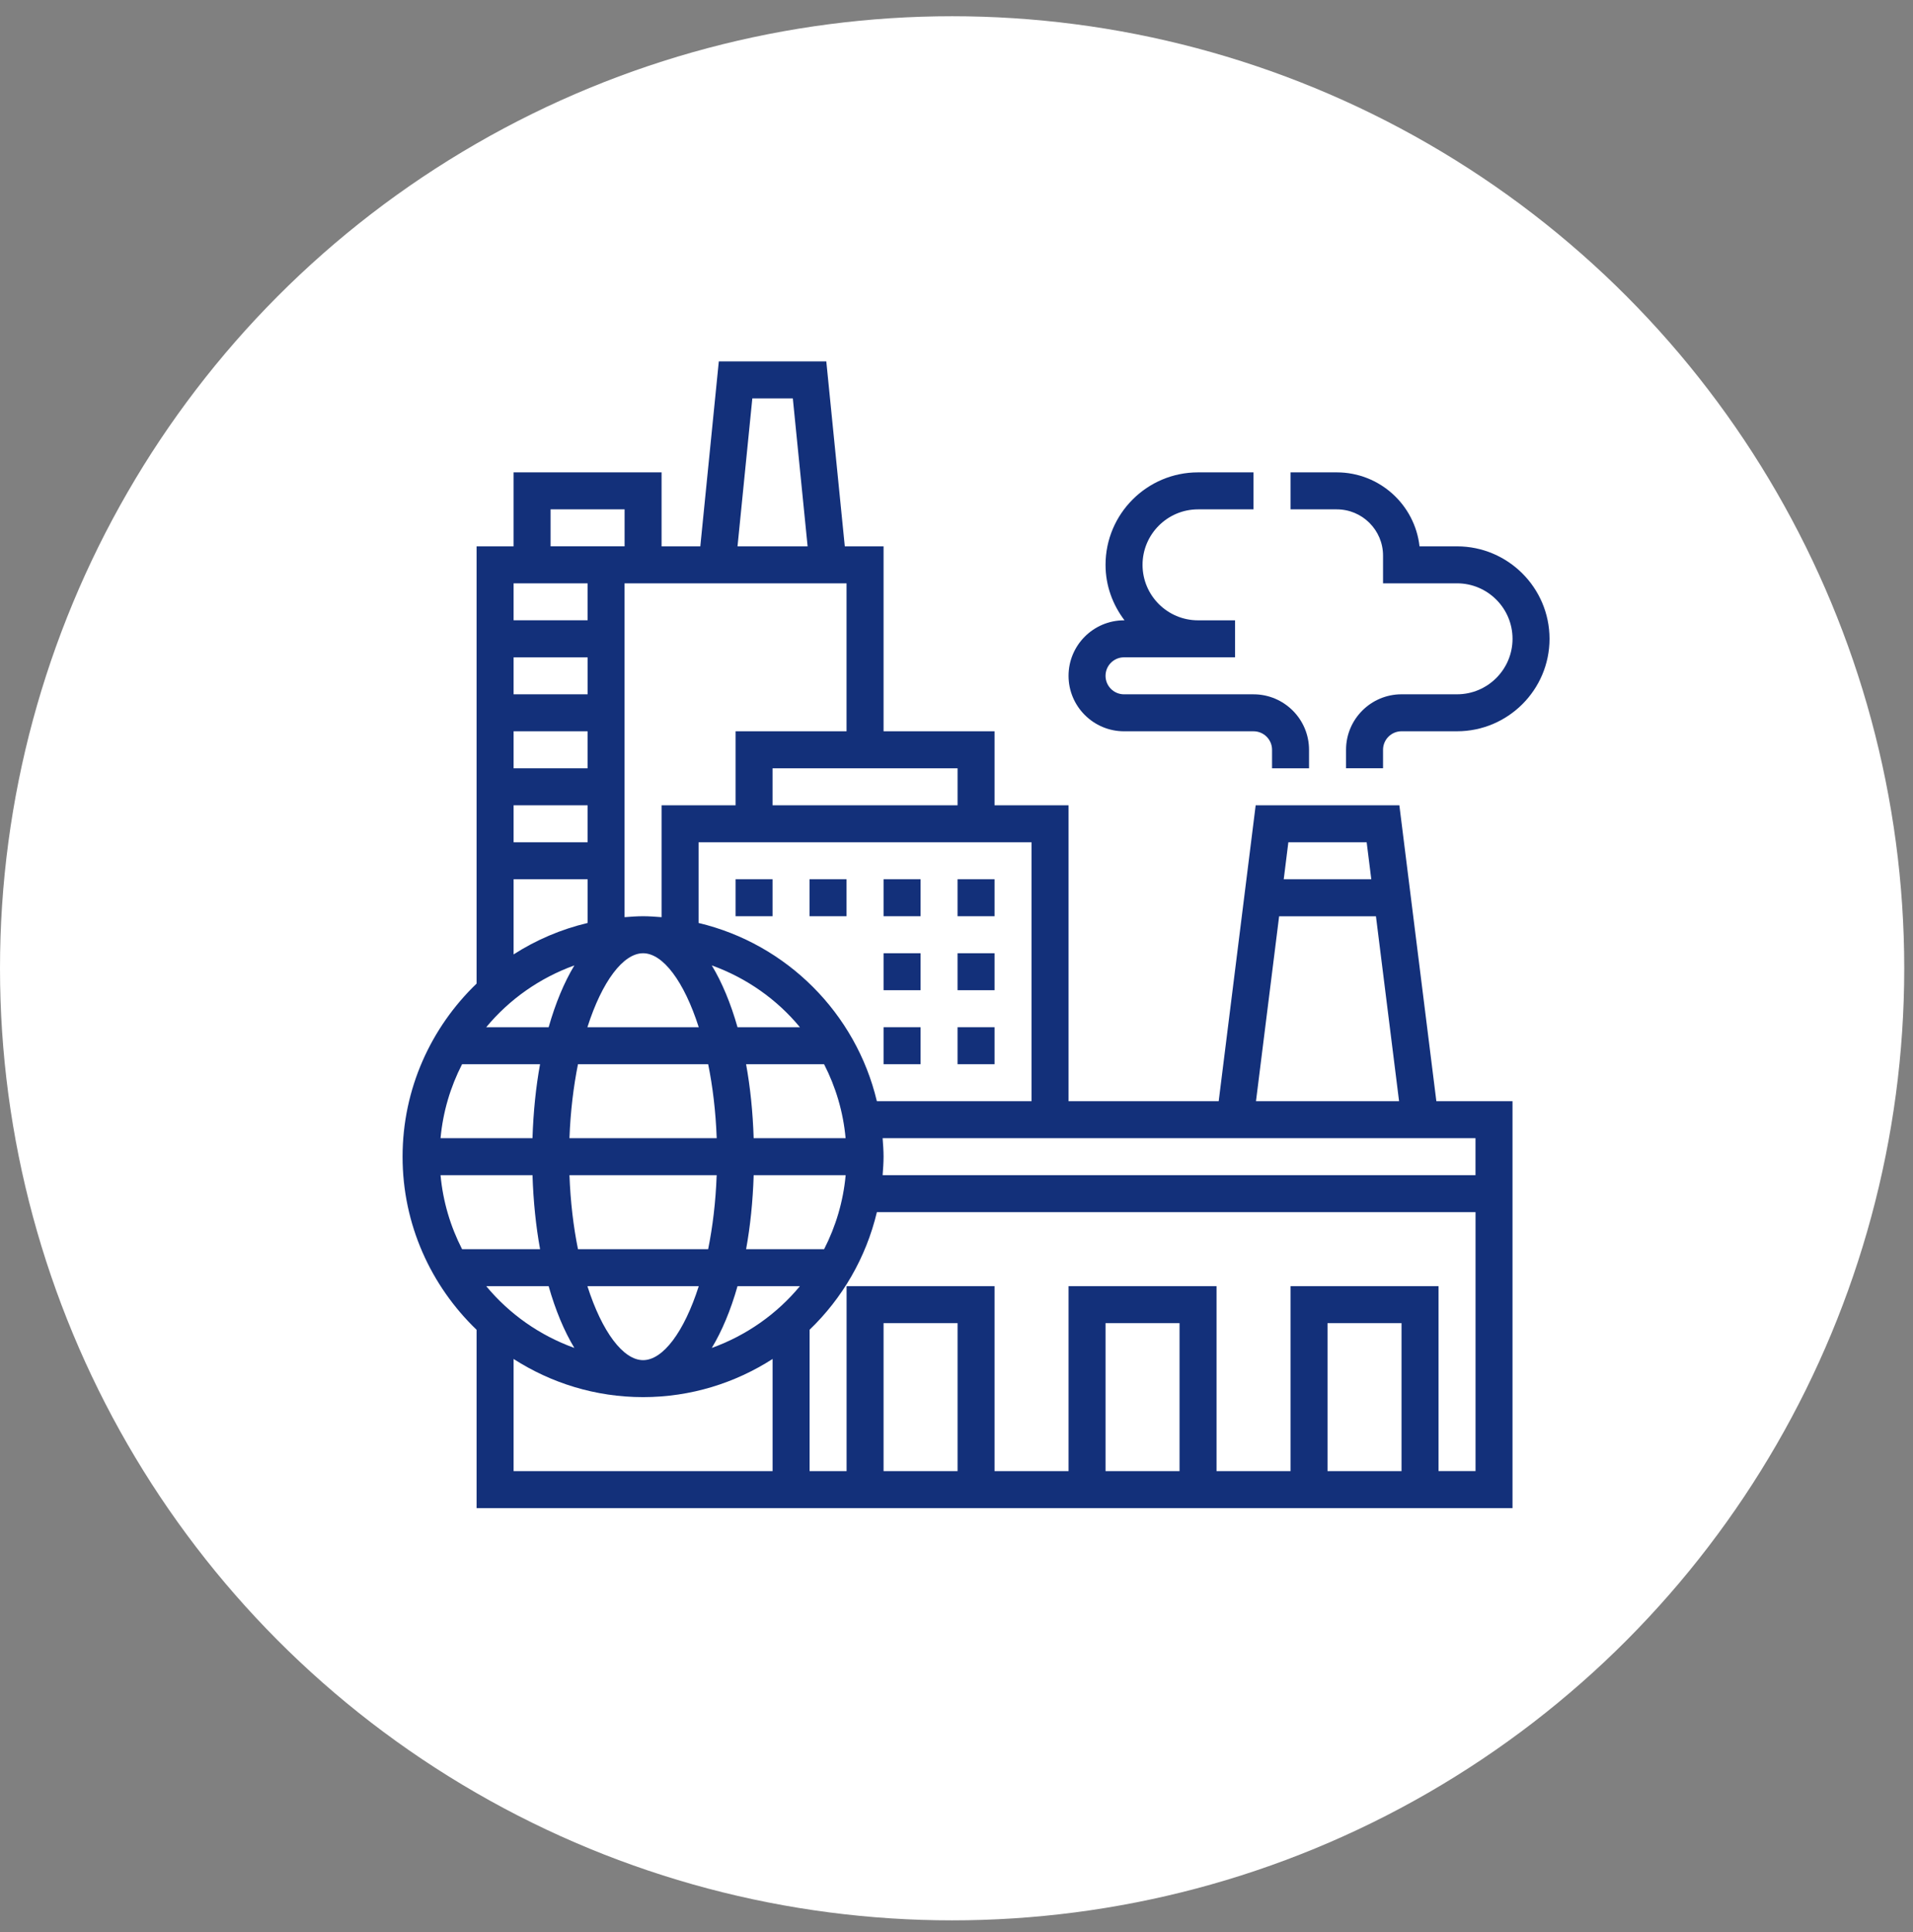 <?xml version="1.0" encoding="UTF-8"?> <svg xmlns="http://www.w3.org/2000/svg" width="100" height="101" viewBox="0 0 100 101" fill="none"><rect x="0" y="0" width="100" height="101" fill="#808080" stroke="none"/> <circle cx="49.771" cy="50.62" r="49.771" fill="white"></circle> <path d="M77.13 61.435H46.138C46.162 61.115 46.187 60.795 46.187 60.468C46.187 60.142 46.162 59.821 46.138 59.501H77.13V61.435ZM75.197 76.906V67.237H67.461V76.906H63.593V67.237H55.857V76.906H51.989V67.237H44.254V76.906H42.32V69.517C44.029 67.873 45.27 65.752 45.838 63.369H77.132V76.904H75.197V76.906ZM73.263 76.906H69.395V69.171H73.263V76.906ZM61.659 76.906H57.791V69.171H61.659V76.906ZM50.056 76.906H46.187V69.171H50.056V76.906ZM26.848 71.044C28.803 72.3 31.124 73.038 33.617 73.038C36.11 73.038 38.429 72.3 40.386 71.044V76.906H26.848V71.044ZM26.848 45.965H30.716V48.25C29.323 48.582 28.02 49.14 26.848 49.894V45.965ZM30.715 30.495V32.428H26.848V30.495H30.715ZM28.781 26.627H32.65V28.561H28.781V26.627ZM39.327 20.827H41.444L42.217 28.562H38.553L39.327 20.827ZM44.254 38.23H38.452V42.098H34.583V47.948C34.262 47.923 33.943 47.898 33.616 47.898C33.29 47.898 32.969 47.923 32.648 47.948V30.495H44.252V38.23H44.254ZM50.056 42.098H40.385V40.164H50.056V42.098ZM43.08 65.303H39.002C39.22 64.107 39.354 62.808 39.398 61.435H44.206C44.08 62.818 43.685 64.122 43.08 65.303ZM30.706 67.237H36.527C35.764 69.629 34.656 71.105 33.617 71.105C32.578 71.105 31.469 69.628 30.706 67.237ZM27.836 61.435C27.88 62.808 28.014 64.107 28.232 65.303H24.154C23.549 64.122 23.155 62.818 23.029 61.435H27.836ZM28.231 55.635C28.012 56.83 27.88 58.129 27.835 59.502H23.029C23.155 58.12 23.548 56.816 24.154 55.635H28.231ZM36.526 53.7H30.706C31.469 51.309 32.577 49.833 33.616 49.833C34.655 49.833 35.762 51.309 36.526 53.7ZM38.553 53.7C38.197 52.448 37.743 51.358 37.208 50.469C39.02 51.122 40.61 52.242 41.815 53.7H38.553ZM37.463 61.435C37.413 62.835 37.254 64.134 37.018 65.303H30.213C29.977 64.134 29.819 62.835 29.768 61.435H37.463ZM29.768 59.502C29.819 58.103 29.979 56.803 30.213 55.635H37.019C37.256 56.803 37.414 58.103 37.465 59.502H29.768ZM39.397 59.502C39.353 58.129 39.219 56.83 39.001 55.635H43.078C43.684 56.816 44.078 58.12 44.203 59.502H39.397ZM30.715 42.098V44.031H26.848V42.098H30.715ZM30.715 38.23V40.164H26.848V38.23H30.715ZM30.715 36.297H26.848V34.364H30.716V36.297H30.715ZM30.025 50.469C29.489 51.358 29.036 52.448 28.68 53.7H25.417C26.623 52.244 28.212 51.123 30.025 50.469ZM25.417 67.237H28.679C29.035 68.49 29.488 69.579 30.024 70.467C28.212 69.814 26.623 68.693 25.417 67.237ZM37.208 70.467C37.743 69.579 38.198 68.489 38.553 67.237H41.815C40.61 68.693 39.019 69.814 37.208 70.467ZM53.923 57.568H45.837C44.743 52.966 41.12 49.343 36.517 48.25V44.032H53.923V57.568ZM66.865 47.9H71.926L73.135 57.568H65.655L66.865 47.9ZM71.441 44.032L71.683 45.965H67.106L67.347 44.032H71.441ZM73.15 42.098H65.639L63.706 57.568H55.857V42.098H51.989V38.23H46.187V28.562H44.161L43.194 18.894H37.575L36.608 28.562H34.583V24.694H26.848V28.562H24.913V51.42C22.534 53.708 21.044 56.916 21.044 60.47C21.044 64.023 22.534 67.23 24.913 69.518V78.84H79.065V57.569H75.084L73.15 42.098Z" fill="#13307A"></path> <path d="M76.164 28.562H74.204C73.963 26.389 72.115 24.694 69.879 24.694H67.461V26.628H69.879C71.213 26.628 72.297 27.712 72.297 29.045V30.495H76.165C77.765 30.495 79.066 31.797 79.066 33.395C79.066 34.995 77.765 36.296 76.165 36.296H73.264C71.664 36.296 70.363 37.597 70.363 39.196V40.163H72.297V39.196C72.297 38.664 72.731 38.229 73.264 38.229H76.165C78.831 38.229 81 36.059 81 33.394C80.998 30.731 78.83 28.562 76.164 28.562Z" fill="#13307A"></path> <path d="M58.758 38.23H65.527C66.061 38.23 66.495 38.664 66.495 39.197V40.165H68.428V39.197C68.428 37.597 67.127 36.297 65.527 36.297H58.758C58.224 36.297 57.791 35.864 57.791 35.33C57.791 34.796 58.224 34.363 58.758 34.363H64.56V32.429H62.626C61.026 32.429 59.725 31.128 59.725 29.529C59.725 27.93 61.026 26.628 62.625 26.628H65.526V24.694H62.625C59.959 24.694 57.791 26.863 57.791 29.529C57.791 30.621 58.168 31.619 58.783 32.429H58.758C57.158 32.429 55.857 33.731 55.857 35.33C55.857 36.928 57.158 38.23 58.758 38.23Z" fill="#13307A"></path> <path d="M51.989 45.965H50.055V47.898H51.989V45.965Z" fill="#13307A"></path> <path d="M44.252 45.965H42.318V47.898H44.252V45.965Z" fill="#13307A"></path> <path d="M40.385 45.965H38.452V47.898H40.385V45.965Z" fill="#13307A"></path> <path d="M48.121 45.965H46.187V47.898H48.121V45.965Z" fill="#13307A"></path> <path d="M48.121 49.833H46.187V51.766H48.121V49.833Z" fill="#13307A"></path> <path d="M51.989 49.833H50.055V51.766H51.989V49.833Z" fill="#13307A"></path> <path d="M48.121 53.7H46.187V55.634H48.121V53.7Z" fill="#13307A"></path> <path d="M51.989 53.7H50.055V55.634H51.989V53.7Z" fill="#13307A"></path> </svg> 